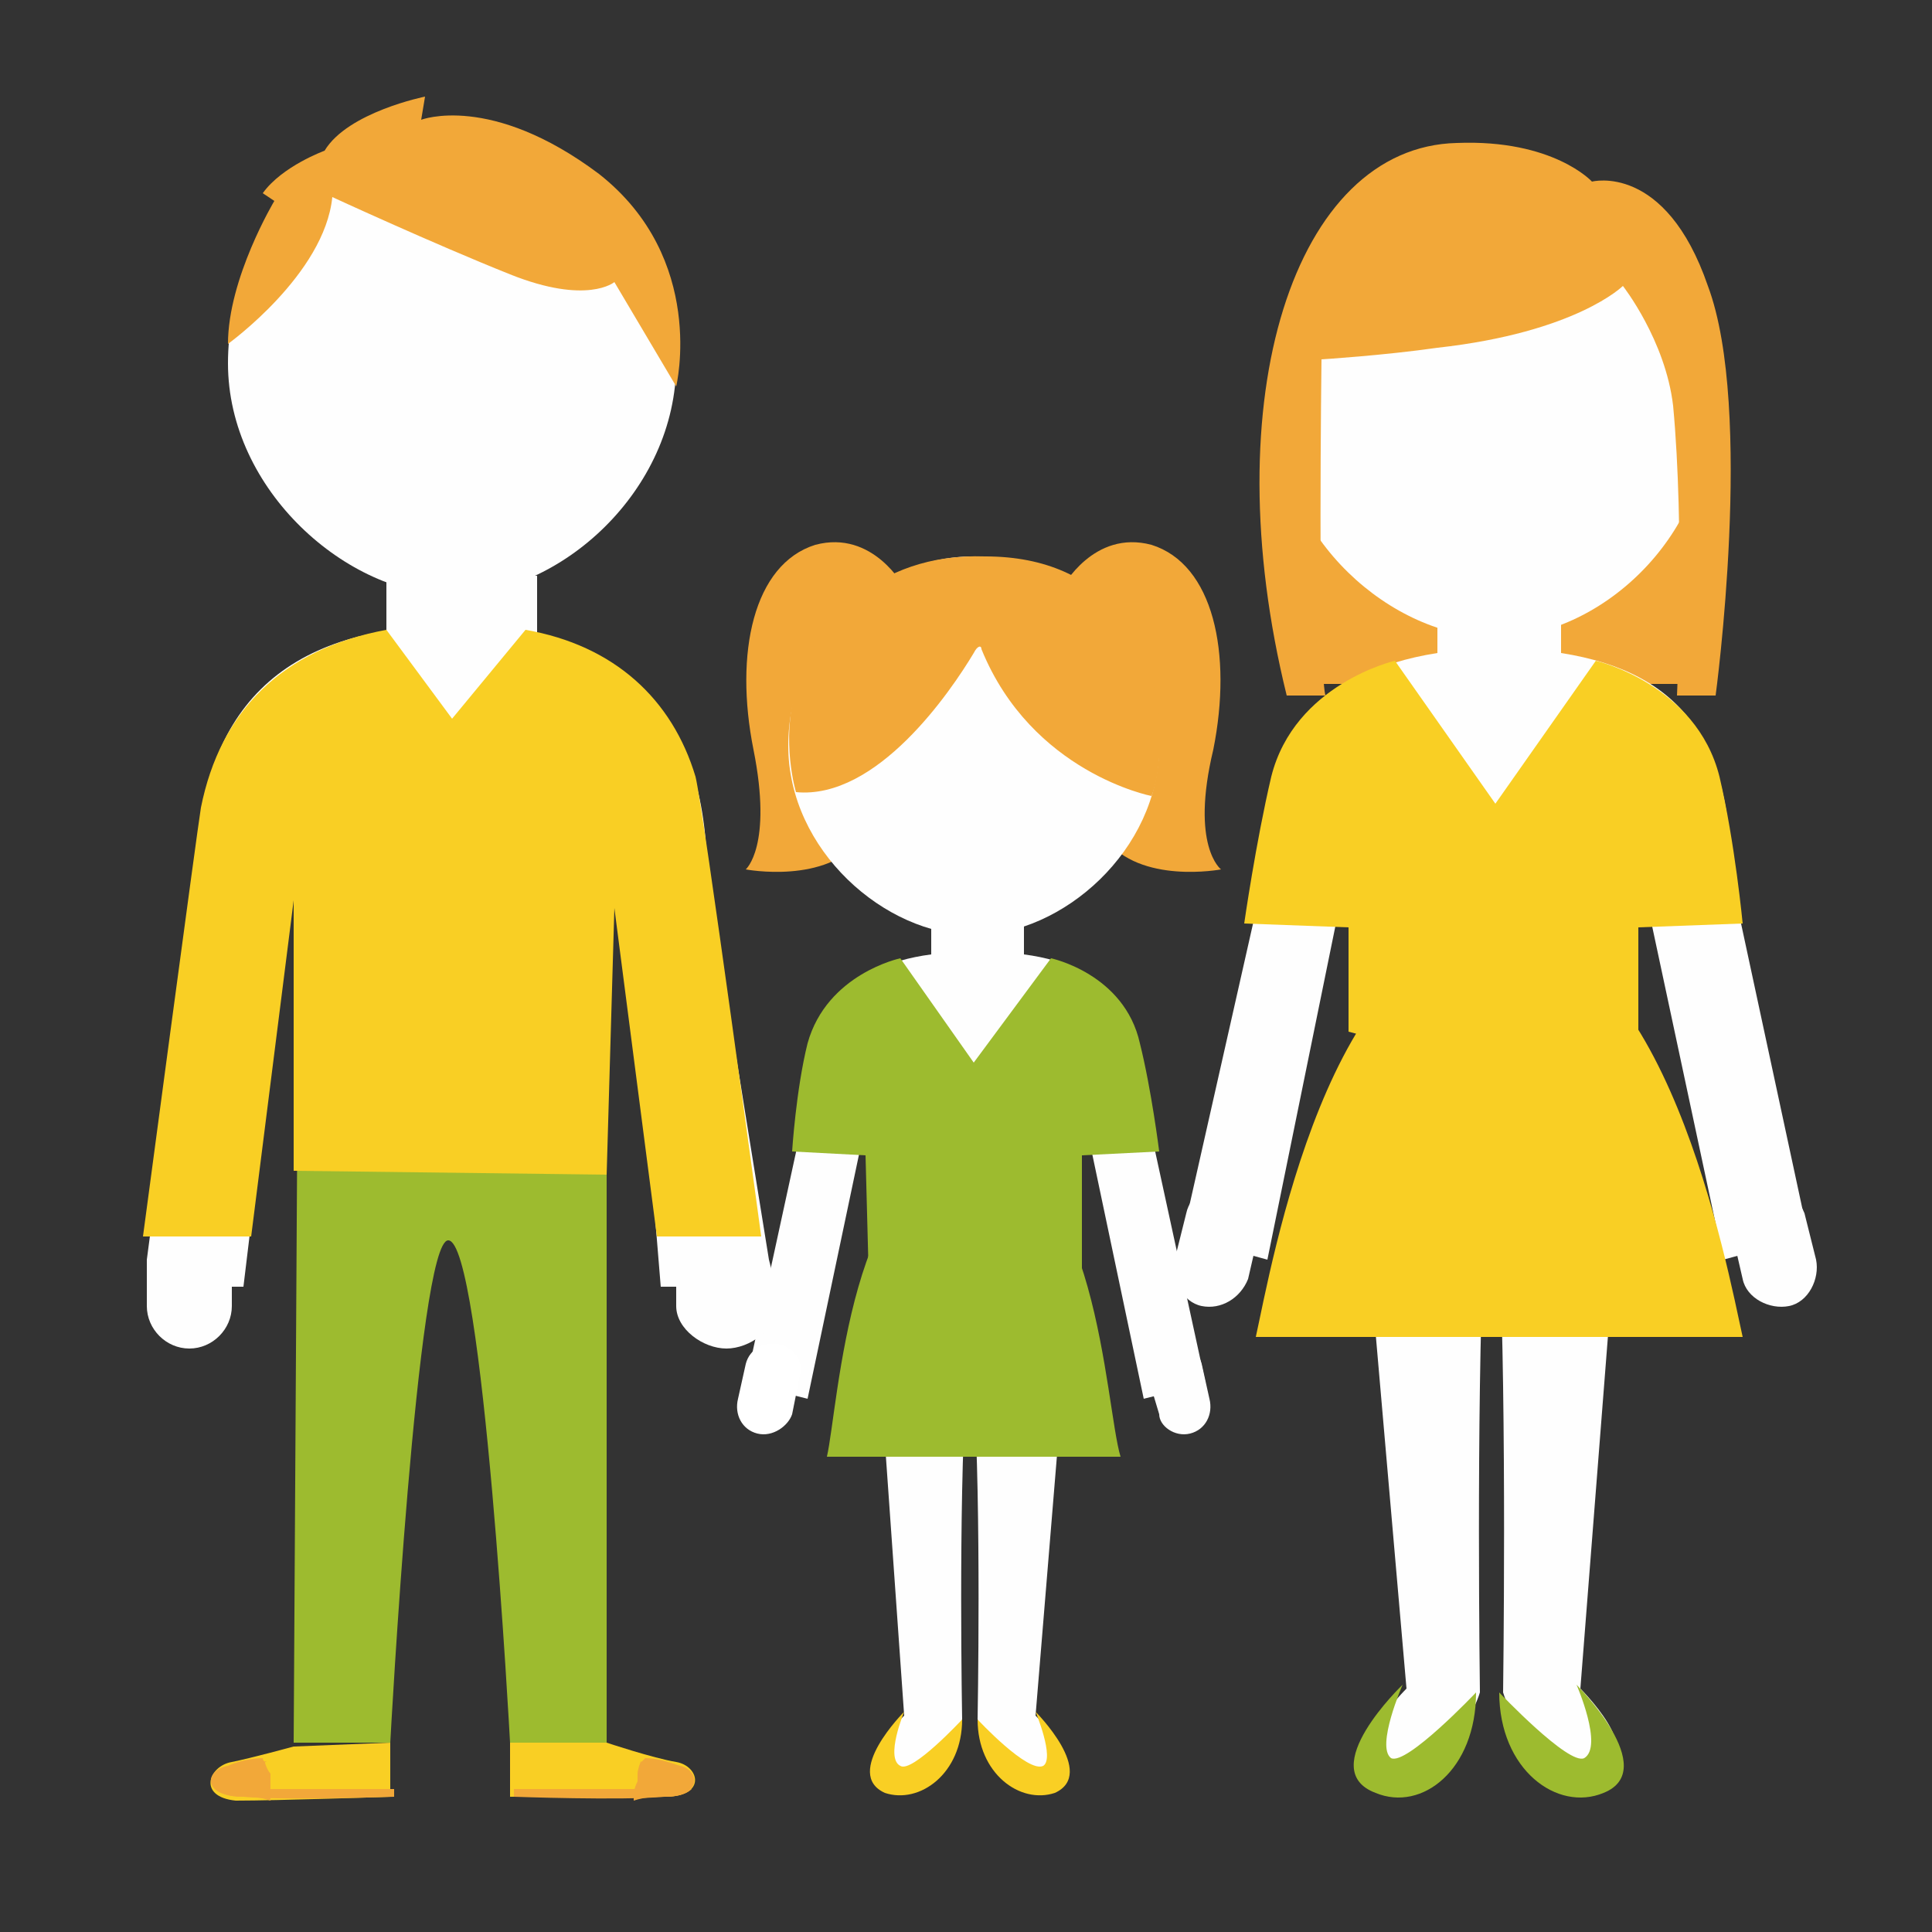 <?xml version="1.0" encoding="UTF-8"?>
<!DOCTYPE svg PUBLIC "-//W3C//DTD SVG 1.1//EN" "http://www.w3.org/Graphics/SVG/1.1/DTD/svg11.dtd">
<!-- Creator: CorelDRAW X7 -->
<svg xmlns="http://www.w3.org/2000/svg" xml:space="preserve" width="500px" height="500px" version="1.1" style="shape-rendering:geometricPrecision; text-rendering:geometricPrecision; image-rendering:optimizeQuality; fill-rule:evenodd; clip-rule:evenodd"
viewBox="0 0 500 500"
 xmlns:xlink="http://www.w3.org/1999/xlink">
 <rect x="0" y="0" width="500" height="500" fill="#333333" stroke="none"/>
 <defs>
  <style type="text/css">
   <![CDATA[
    .fil1 {fill:#FEFEFE;fill-rule:nonzero}
    .fil2 {fill:#F9CF24;fill-rule:nonzero}
    .fil0 {fill:#F2A839;fill-rule:nonzero}
    .fil3 {fill:#9DBB2F;fill-rule:nonzero}
    .fil4 {fill:white;fill-rule:nonzero}
   ]]>
  </style>
 </defs>
 <g id="Слой_x0020_1">
  <path class="fil0" d="M234 152c0,0 -8,-15 -23,-11 -16,5 -21,28 -16,53 5,25 -2,31 -2,31 0,0 21,4 30,-8 9,-12 10,-63 10,-63l1 -2z"/>
  <path class="fil0" d="M275 152c0,0 8,-15 23,-11 16,5 21,28 16,53 -6,25 2,31 2,31 0,0 -21,4 -30,-8 -9,-12 -10,-63 -10,-63l-1 -2z"/>
  <path class="fil1" d="M297 289c0,-25 -9,-39 -32,-42l0 -21 -24 0 0 21c-23,3 -33,17 -33,42l-15 69 16 4 16 -76c0,-19 26,-9 26,-9 19,0 29,-11 29,9l16 76 16 -4 -15 -69z"/>
  <path class="fil1" d="M252 360l23 -1 -7 85c0,0 12,12 4,14 -14,2 -19,-13 -19,-13 0,0 1,-55 -1,-85z"/>
  <path class="fil2" d="M268 443c0,0 16,16 5,21 -9,3 -20,-5 -20,-19 0,0 13,14 17,12 3,-2 -2,-14 -2,-14z"/>
  <path class="fil1" d="M250 360l-22 -1 6 85c0,0 -12,12 -4,14 14,2 19,-13 19,-13 0,0 -1,-55 1,-85z"/>
  <path class="fil2" d="M234 443c0,0 -16,16 -5,21 9,3 20,-5 20,-19 0,0 -13,14 -16,12 -4,-2 1,-14 1,-14z"/>
  <path class="fil3" d="M290 377c-4,-13 -6,-78 -38,-78 -32,0 -35,65 -38,78l76 0z"/>
  <path class="fil1" d="M300 193c0,27 -25,49 -48,49 -23,0 -48,-22 -48,-49 0,-27 22,-49 48,-49 27,0 48,22 48,49z"/>
  <path class="fil4" d="M205 366c-1,3 -5,6 -9,5 -4,-1 -6,-5 -5,-9l2 -9c1,-4 5,-6 9,-5 4,1 6,5 5,8l-2 10z"/>
  <path class="fil1" d="M300 366c0,3 4,6 8,5 4,-1 6,-5 5,-9l-2 -9c-1,-4 -5,-6 -9,-5 -3,1 -6,5 -5,8l3 10z"/>
  <path class="fil3" d="M295 270c-4,-18 -23,-22 -23,-22l-20 27 -19 -27c0,0 -19,4 -24,22 -3,12 -4,28 -4,28l19 1 1 38 27 -11 28 11 0 -38 20 -1c0,0 -2,-16 -5,-28z"/>
  <path class="fil0" d="M254 168c0,-1 -1,-1 -2,1 -6,10 -25,38 -46,36 0,0 -4,-13 0,-27 5,-16 20,-35 49,-34 32,0 43,23 45,41 1,15 -2,21 -2,21 0,0 -31,-6 -44,-38z"/>
  <polygon class="fil0" points="338,177 338,114 390,112 442,130 437,177 "/>
  <path class="fil1" d="M448 227c0,-34 -12,-53 -44,-58l0 -12 -32 0 0 12c-32,5 -45,24 -45,58l-21 93 22 6 21 -103c0,-26 36,-12 36,-12 26,0 39,-15 39,12l22 103 22 -6 -20 -93z"/>
  <path class="fil1" d="M388 323l30 -1 -9 115c0,0 17,17 5,19 -19,3 -25,-18 -25,-18 0,0 1,-73 -1,-115z"/>
  <path class="fil3" d="M408 436c0,0 22,22 7,28 -12,5 -27,-6 -27,-26 0,0 18,19 22,17 5,-3 -2,-19 -2,-19z"/>
  <path class="fil1" d="M384 323l-30 -1 10 115c0,0 -17,17 -6,19 19,3 25,-18 25,-18 0,0 -1,-73 1,-115z"/>
  <path class="fil3" d="M363 436c0,0 -23,22 -7,28 12,5 26,-6 26,-26 0,0 -18,19 -22,17 -4,-3 3,-19 3,-19z"/>
  <path class="fil2" d="M451 346c-4,-18 -20,-105 -63,-105 -44,0 -59,87 -63,105l126 0z"/>
  <path class="fil1" d="M442 108c0,31 -28,57 -55,57 -27,0 -56,-26 -56,-57 0,-32 25,-58 56,-58 30,0 55,26 55,58z"/>
  <path class="fil1" d="M323 331c-2,5 -7,8 -12,7 -5,-1 -8,-7 -7,-12l3 -12c1,-5 7,-9 12,-7 5,1 8,6 7,11l-3 13z"/>
  <path class="fil1" d="M451 331c1,5 7,8 12,7 5,-1 8,-7 7,-12l-3 -12c-2,-5 -7,-9 -12,-7 -5,1 -8,6 -7,11l3 13z"/>
  <path class="fil2" d="M445 201c-6,-24 -32,-30 -32,-30l-26 37 -26 -37c0,0 -26,6 -32,30 -4,17 -7,38 -7,38l27 1 0 27 38 10 37 -10 0 -27 27 -1c0,0 -2,-21 -6,-38z"/>
  <path class="fil0" d="M434 180c0,0 2,-43 -1,-75 -2,-17 -13,-31 -13,-31 0,0 -12,12 -48,16 -14,2 -30,3 -30,3 0,0 -1,78 1,87l-10 0c-19,-77 2,-142 44,-143 25,-1 35,10 35,10 0,0 19,-5 30,27 12,32 2,106 2,106l-10 0z"/>
  <path class="fil1" d="M175 94c0,33 -30,60 -58,60 -27,0 -58,-27 -58,-60 0,-33 26,-59 58,-59 32,0 58,26 58,59z"/>
  <polygon class="fil1" points="139,166 100,166 100,149 139,149 "/>
  <path class="fil1" d="M117 162l0 0c-44,0 -66,22 -66,65l-13 99 0 8 0 4c0,6 5,11 11,11 6,0 11,-5 11,-11l0 -5 3 0 7 -58 2 -51c0,-29 16,-31 45,-31l0 1c29,0 45,0 45,29l9 110 4 0 0 5c0,6 7,11 13,11 6,0 13,-5 13,-11l0 -4 -2 -8 -16 -99c0,-43 -22,-65 -66,-65z"/>
  <path class="fil3" d="M77 282l-1 169 25 0c0,0 7,-130 15,-130 9,0 16,130 16,130l25 0 0 -169 -80 0z"/>
  <path class="fil2" d="M117 186c0,0 -17,-23 -17,-23 -27,5 -43,21 -48,46 -1,6 -15,111 -15,111l28 0 11 -87 0 70 81 1 2 -69 11 85 27 0c0,0 -15,-111 -17,-119 -6,-20 -21,-34 -44,-38l-19 23z"/>
  <path class="fil2" d="M76 452c0,0 -11,3 -16,4 -6,1 -9,9 1,10 11,0 40,-1 40,-1l0 -14 -25 1z"/>
  <path class="fil0" d="M56 463c1,1 3,2 7,2 10,1 39,0 39,0l0 -2 -46 0z"/>
  <path class="fil0" d="M70 461c0,1 0,-2 0,-2 -1,-1 -2,-4 -1,-3 -1,0 -1,-1 -1,-1 -3,0 -7,1 -9,2 -6,1 -7,8 4,8 2,0 4,0 7,1 0,-2 0,-3 0,-5z"/>
  <path class="fil2" d="M157 451c0,0 12,4 18,5 6,1 8,9 -3,9 -10,0 -40,0 -40,0l0 -14 25 0z"/>
  <path class="fil0" d="M179 463c-1,1 -3,2 -7,2 -11,1 -39,0 -39,0l0 -2 46 0z"/>
  <path class="fil0" d="M165 461c0,1 0,-2 0,-2 0,-1 1,-4 1,-3 0,0 1,-1 1,-1 3,0 6,1 9,2 5,1 6,8 -4,8 -2,0 -5,0 -8,1 0,-2 0,-3 1,-5z"/>
  <path class="fil0" d="M59 89c0,0 25,-18 27,-38 0,0 26,12 46,20 20,8 27,2 27,2l16 27c0,0 8,-33 -20,-55 -28,-21 -46,-14 -46,-14l1 -6c0,0 -20,4 -26,14 0,0 -11,4 -16,11l3 2c0,0 -12,20 -12,37z"/>
 </g>
</svg>
